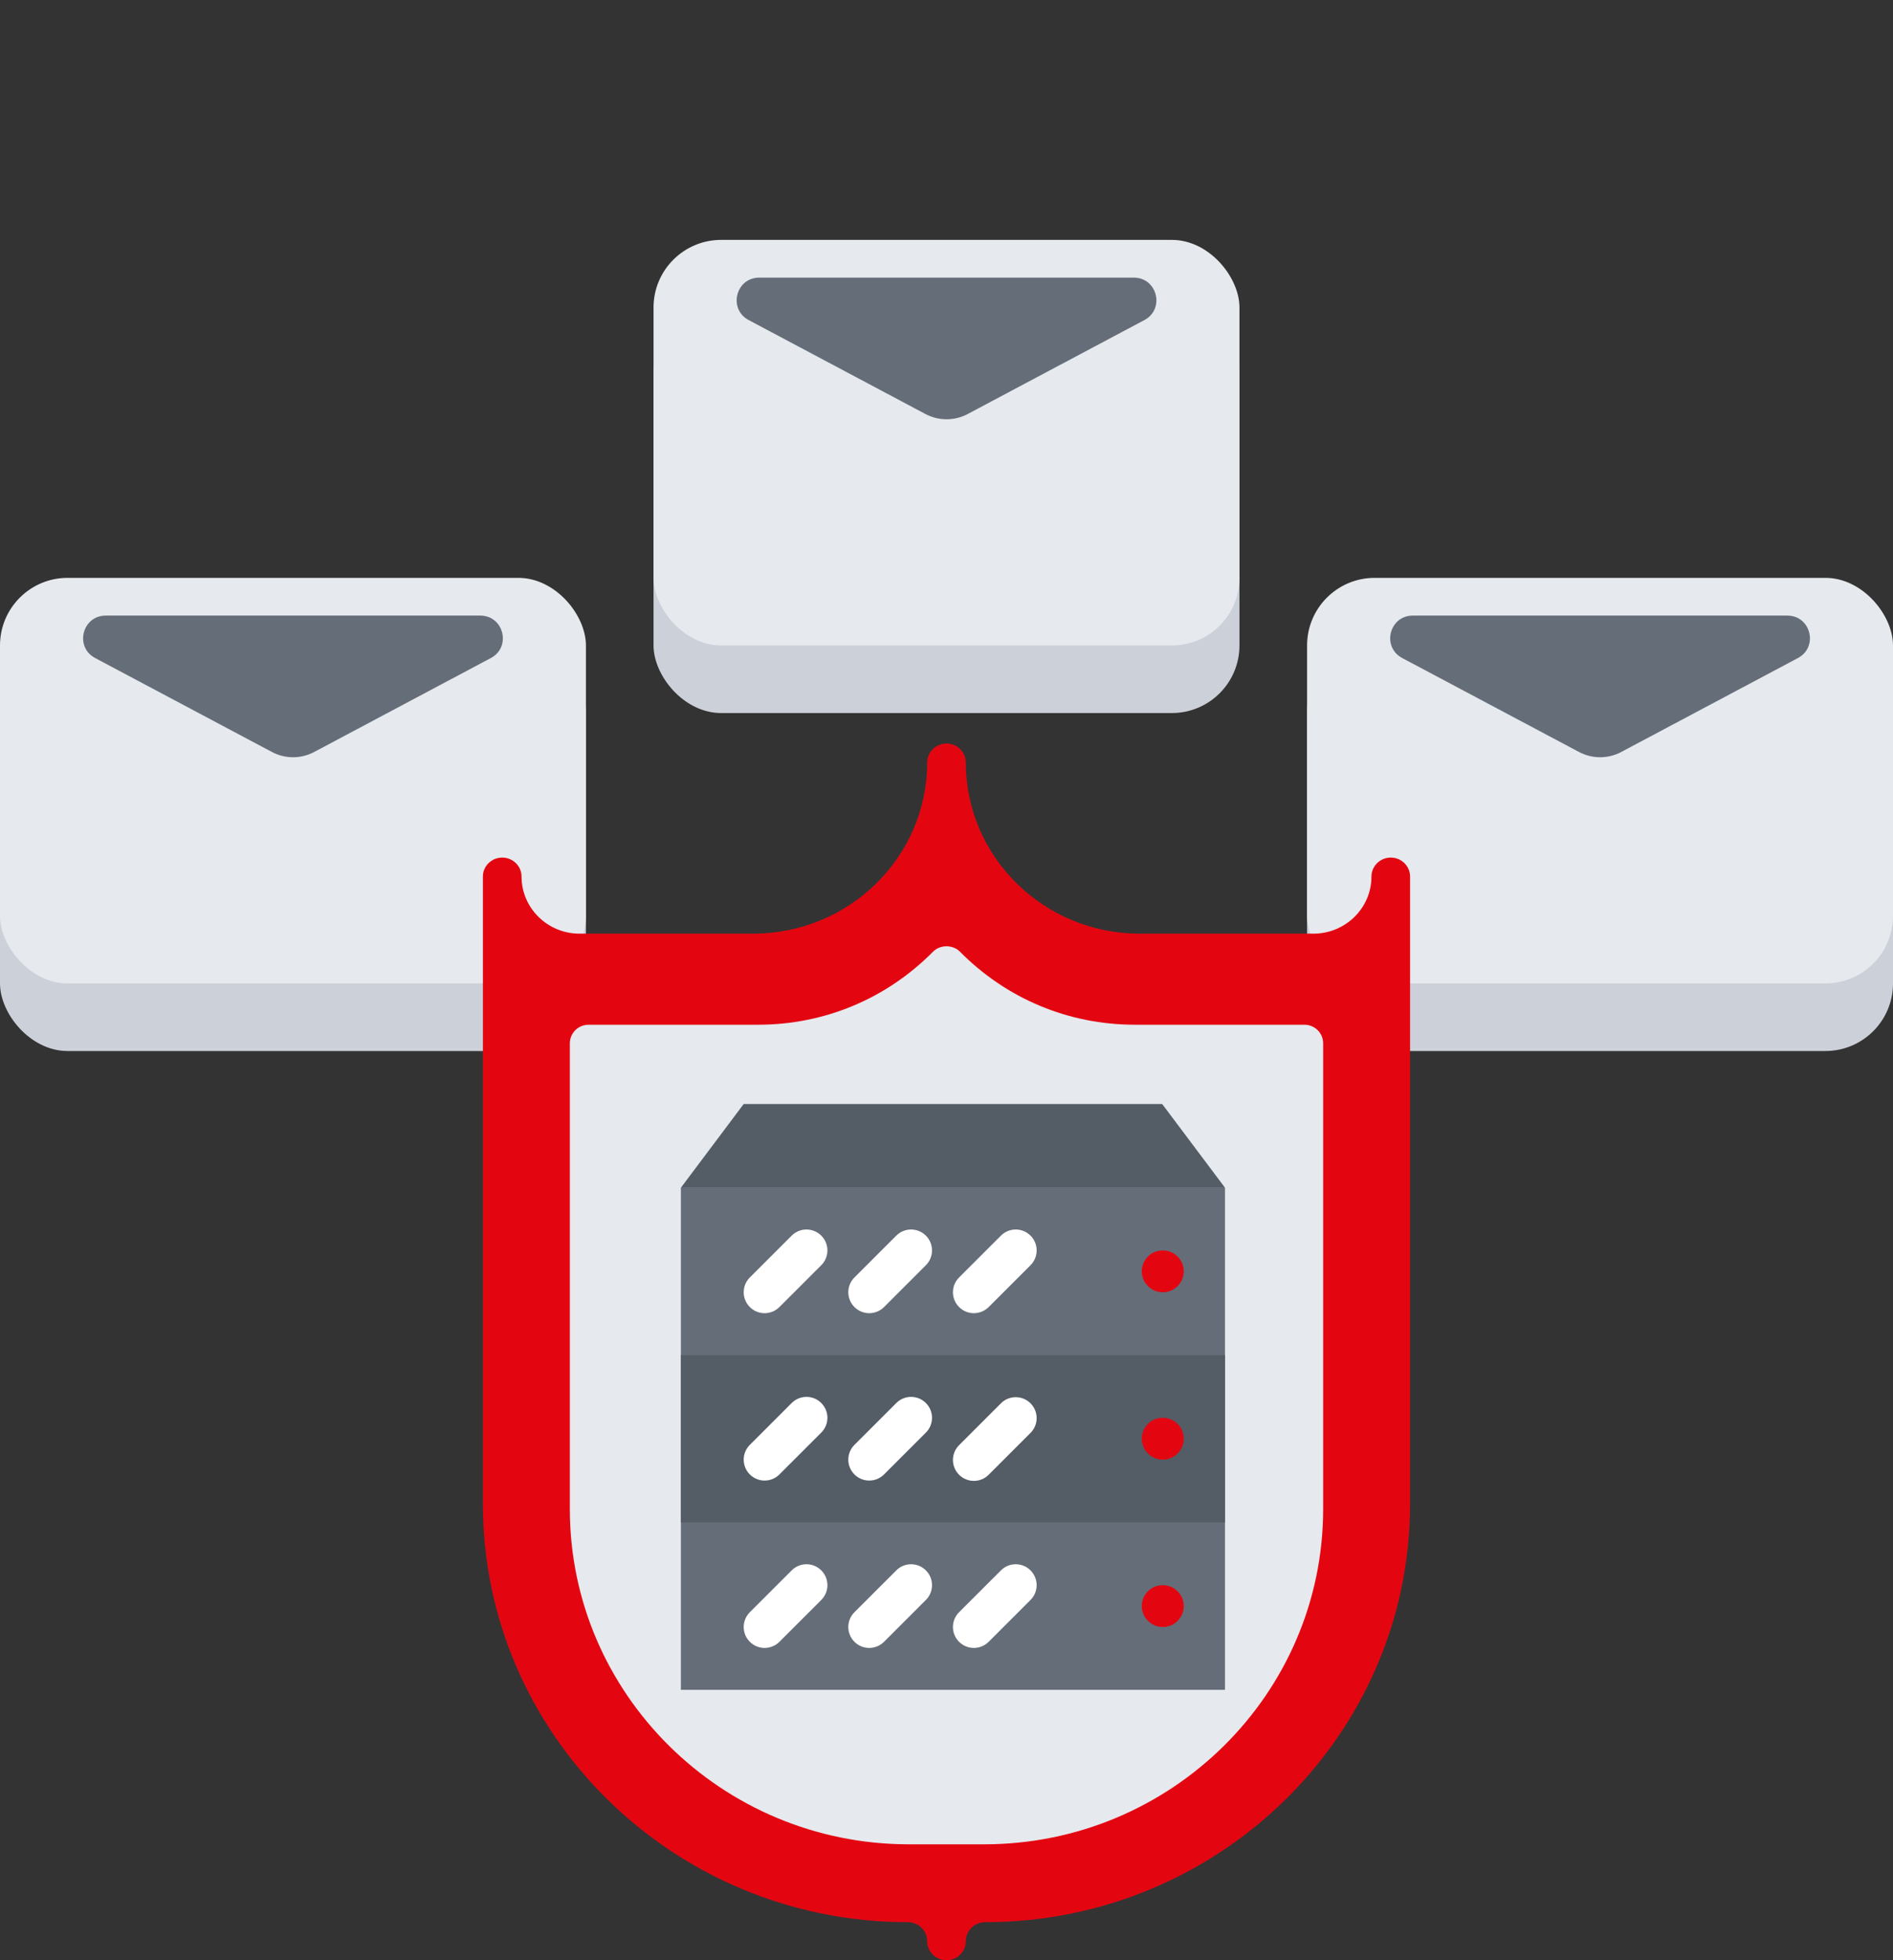 <svg width="84" height="87" viewBox="0 0 84 87" fill="none" xmlns="http://www.w3.org/2000/svg">
<rect x="0" y="0" width="84" height="87" fill="#333333" stroke="none"/>
<rect y="28.647" width="26" height="18" rx="3" fill="#CCD1D9"/>
<rect y="25.647" width="26" height="18" rx="3" fill="#E6E9ED"/>
<path d="M4.221 29.205C3.301 28.716 3.648 27.322 4.69 27.322H21.312C22.354 27.322 22.701 28.715 21.782 29.205L13.943 33.374C13.356 33.687 12.652 33.687 12.065 33.374L4.221 29.205Z" fill="#656D78"/>
<rect x="58" y="28.647" width="26" height="18" rx="3" fill="#CCD1D9"/>
<rect x="58" y="25.647" width="26" height="18" rx="3" fill="#E6E9ED"/>
<path d="M62.221 29.205C61.301 28.716 61.648 27.322 62.69 27.322H79.312C80.354 27.322 80.701 28.715 79.782 29.205L71.943 33.374C71.356 33.687 70.652 33.687 70.065 33.374L62.221 29.205Z" fill="#656D78"/>
<rect x="29" y="13.647" width="26" height="18" rx="3" fill="#CCD1D9"/>
<rect x="29" y="10.647" width="26" height="18" rx="3" fill="#E6E9ED"/>
<path d="M33.221 14.205C32.301 13.716 32.648 12.322 33.69 12.322H50.312C51.354 12.322 51.701 13.716 50.782 14.205L42.943 18.374C42.356 18.686 41.652 18.687 41.065 18.375L33.221 14.205Z" fill="#656D78"/>
<path d="M61.714 38.062C61.24 38.062 60.857 38.44 60.857 38.906C60.857 40.302 59.703 41.438 58.286 41.438H50.571C46.317 41.438 42.857 38.031 42.857 33.844C42.857 33.377 42.474 33 42 33C41.526 33 41.143 33.377 41.143 33.844C41.143 38.031 37.682 41.438 33.428 41.438H25.714C24.297 41.438 23.143 40.302 23.143 38.906C23.143 38.44 22.76 38.062 22.286 38.062C21.812 38.062 21.428 38.44 21.428 38.906V66.749C21.428 76.983 29.885 85.309 40.281 85.312C40.282 85.312 40.284 85.312 40.286 85.312C40.759 85.312 41.143 85.691 41.143 86.156C41.143 86.623 41.526 87 42 87C42.474 87 42.857 86.623 42.857 86.156C42.857 85.691 43.242 85.312 43.715 85.312C54.113 85.311 62.571 76.985 62.571 66.749V38.906C62.571 38.44 62.188 38.062 61.714 38.062Z" fill="#E30611"/>
<path d="M57.879 45.48H50.357C47.419 45.48 44.663 44.328 42.597 42.239C42.282 41.92 41.718 41.92 41.402 42.239C39.337 44.328 36.58 45.48 33.643 45.48H26.121C25.659 45.48 25.286 45.849 25.286 46.306V66.974C25.286 75.168 32.016 81.837 40.293 81.856C40.311 81.856 40.328 81.857 40.345 81.857H40.346L43.671 81.856C51.966 81.856 58.714 75.18 58.714 66.974V46.306C58.714 45.849 58.341 45.48 57.879 45.48Z" fill="#E6E9ED"/>
<path d="M30.214 52.714H54.357V75H30.214V52.714Z" fill="#656D78"/>
<path d="M51.571 49L54.357 52.714H30.214L33 49H51.571Z" fill="#545C66"/>
<path d="M30.214 60.143H54.357V67.571H30.214V60.143Z" fill="#545C66"/>
<path d="M51.599 57.355C51.086 57.355 50.666 56.94 50.666 56.426C50.666 55.913 51.076 55.498 51.589 55.498H51.599C52.111 55.498 52.528 55.913 52.528 56.426C52.528 56.94 52.111 57.355 51.599 57.355Z" fill="#E30611"/>
<path d="M33.929 58.283C33.691 58.283 33.454 58.192 33.273 58.011C32.91 57.648 32.91 57.061 33.273 56.698L35.13 54.841C35.493 54.478 36.08 54.478 36.443 54.841C36.806 55.204 36.806 55.791 36.443 56.154L34.586 58.011C34.404 58.192 34.167 58.283 33.929 58.283Z" fill="white"/>
<path d="M38.572 58.283C38.334 58.283 38.096 58.192 37.915 58.011C37.552 57.648 37.552 57.061 37.915 56.698L39.772 54.841C40.135 54.478 40.722 54.478 41.085 54.841C41.448 55.204 41.448 55.791 41.085 56.154L39.228 58.011C39.047 58.192 38.809 58.283 38.572 58.283Z" fill="white"/>
<path d="M43.214 58.283C42.977 58.283 42.739 58.192 42.558 58.011C42.195 57.648 42.195 57.061 42.558 56.698L44.415 54.841C44.778 54.478 45.365 54.478 45.728 54.841C46.091 55.204 46.091 55.791 45.728 56.154L43.871 58.011C43.69 58.192 43.452 58.283 43.214 58.283Z" fill="white"/>
<path d="M51.599 64.783C51.086 64.783 50.666 64.368 50.666 63.854C50.666 63.341 51.076 62.926 51.589 62.926H51.599C52.111 62.926 52.528 63.341 52.528 63.854C52.528 64.368 52.111 64.783 51.599 64.783Z" fill="#E30611"/>
<path d="M33.929 65.712C33.691 65.712 33.454 65.621 33.273 65.44C32.91 65.077 32.91 64.49 33.273 64.127L35.13 62.27C35.493 61.907 36.08 61.907 36.443 62.27C36.806 62.633 36.806 63.22 36.443 63.583L34.586 65.44C34.404 65.621 34.167 65.712 33.929 65.712Z" fill="white"/>
<path d="M38.572 65.712C38.334 65.712 38.096 65.621 37.915 65.44C37.552 65.077 37.552 64.49 37.915 64.127L39.772 62.27C40.135 61.907 40.722 61.907 41.085 62.27C41.448 62.633 41.448 63.22 41.085 63.583L39.228 65.44C39.047 65.621 38.809 65.712 38.572 65.712Z" fill="white"/>
<path d="M43.214 65.726C42.977 65.726 42.739 65.635 42.558 65.454C42.195 65.091 42.195 64.504 42.558 64.141L44.415 62.283C44.778 61.92 45.365 61.92 45.728 62.283C46.091 62.647 46.091 63.233 45.728 63.596L43.871 65.454C43.69 65.635 43.452 65.726 43.214 65.726Z" fill="white"/>
<path d="M51.599 72.212C51.086 72.212 50.666 71.797 50.666 71.283C50.666 70.77 51.076 70.355 51.589 70.355H51.599C52.111 70.355 52.528 70.77 52.528 71.283C52.528 71.797 52.111 72.212 51.599 72.212Z" fill="#E30611"/>
<path d="M33.929 73.14C33.691 73.14 33.454 73.049 33.273 72.868C32.91 72.505 32.91 71.918 33.273 71.555L35.13 69.698C35.493 69.335 36.08 69.335 36.443 69.698C36.806 70.061 36.806 70.648 36.443 71.011L34.586 72.868C34.404 73.049 34.167 73.14 33.929 73.14Z" fill="white"/>
<path d="M38.572 73.14C38.334 73.14 38.096 73.049 37.915 72.868C37.552 72.505 37.552 71.918 37.915 71.555L39.772 69.698C40.135 69.335 40.722 69.335 41.085 69.698C41.448 70.061 41.448 70.648 41.085 71.011L39.228 72.868C39.047 73.049 38.809 73.14 38.572 73.14Z" fill="white"/>
<path d="M43.214 73.14C42.977 73.14 42.739 73.049 42.558 72.868C42.195 72.505 42.195 71.918 42.558 71.555L44.415 69.698C44.778 69.335 45.365 69.335 45.728 69.698C46.091 70.061 46.091 70.648 45.728 71.011L43.871 72.868C43.69 73.049 43.452 73.14 43.214 73.14Z" fill="white"/>
</svg>
